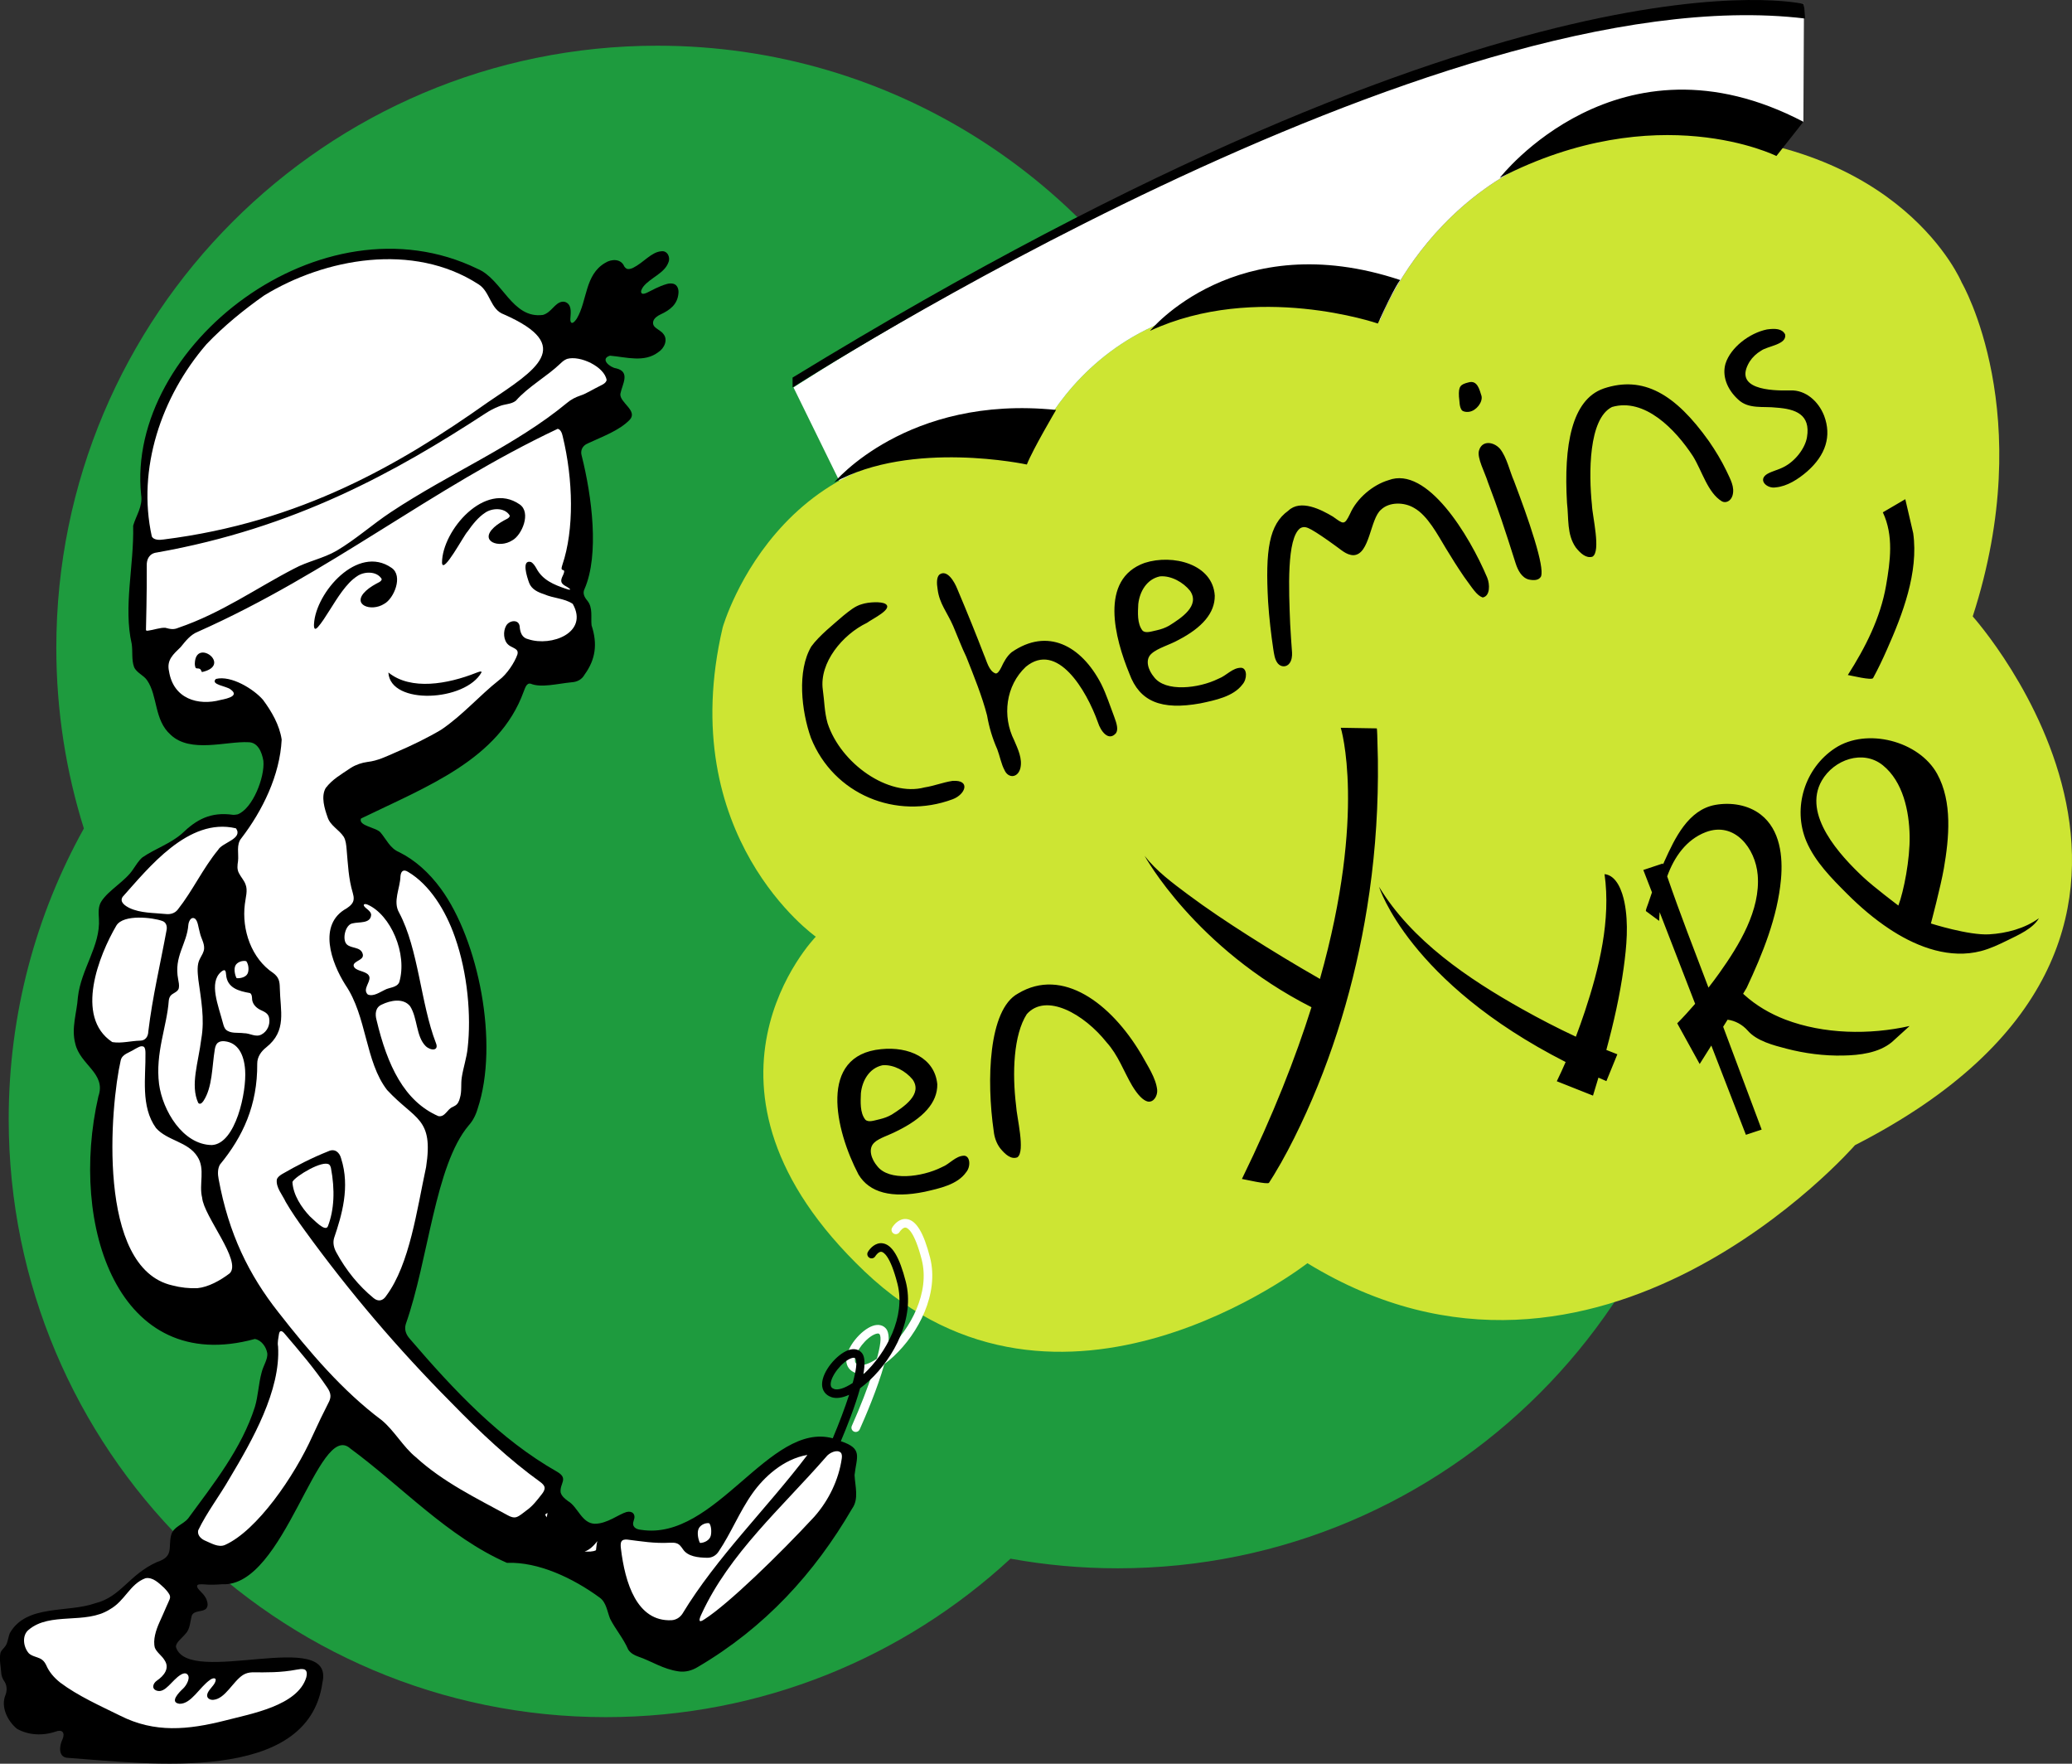 <?xml version="1.0" encoding="utf-8"?>
<!-- Generator: Adobe Illustrator 29.7.1, SVG Export Plug-In . SVG Version: 9.03 Build 0)  -->
<svg xmlns="http://www.w3.org/2000/svg" xmlns:xlink="http://www.w3.org/1999/xlink" version="1.1" id="Calque_1" x="0px" y="0px" viewBox="0 0 94 80" xml:space="preserve">
<rect x="0" y="0" width="94" height="80" fill="#333333" stroke="none"/>
<path fill="#1E9B3E" d="M3.805,37.579c-2.172,3.904-3.41,8.4-3.41,13.187c0,14.979,12.125,27.121,27.083,27.121  c7.087,0,13.537-2.726,18.365-7.187h0.002c1.577,0.286,3.202,0.436,4.862,0.436c14.958,0,27.083-12.143,27.083-27.123  c0-13.796-10.286-25.187-23.599-26.899l0.002,0C49.704,8.194,40.477,2.073,29.822,2.073c-15.059,0-27.267,12.226-27.267,27.307  C2.555,32.237,2.993,34.992,3.805,37.579L3.805,37.579z"/>
<path fill="#CDE533" d="M32.787,28.456c0,0,2.836-9.974,13.854-7.63c0,0,3.321-9.861,15.977-6.311c0,0,3.182-8.731,13.435-8.468  c10.254,0.263,12.945,6.772,12.945,6.772s3.476,5.947,0.498,15.141c0,0,13.082,14.562-5.342,23.984c0,0-11.666,13.418-24.841,5.353  c0,0-11.251,8.785-20.085,0.378c-8.836-8.404-2.218-15.188-2.218-15.188S30.559,37.953,32.787,28.456z"/>
<path fill="#FFFFFF" d="M46.641,20.826c0,0,3.321-9.861,15.977-6.311c0,0,3.182-8.73,13.435-8.467  c1.522,0.039,2.878,0.216,4.082,0.49l1.679-1.014l0.027-5.34C62.676,0.108,35.998,17.574,35.998,17.574l2.076,4.233  C40.135,20.649,42.921,20.035,46.641,20.826z"/>
<path d="M81.892,0.841l-0.051-0.658c0,0-12.967-3.177-45.885,16.944l0.002,0.447C35.958,17.574,65.146-1.182,81.892,0.841z   M37.847,21.883c3.505-1.943,8.738-0.813,8.738-0.813c0.267-0.684,1.326-2.476,1.326-2.476  C41.141,17.899,37.847,21.883,37.847,21.883z M52.171,15.006c4.823-2.233,10.338-0.331,10.338-0.331  c0.775-1.713,1.015-1.973,1.015-1.973C56.071,10.224,52.171,15.006,52.171,15.006z M68.041,8.067  C75.203,4.384,80.59,7.076,80.59,7.076l1.224-1.552C73.412,1.129,68.041,8.067,68.041,8.067z"/>
<path fill="#FFFFFF" d="M38.822,64.952c-0.027,0-0.054-0.006-0.08-0.017c-0.098-0.044-0.142-0.16-0.098-0.257  c0.375-0.837,0.73-1.749,0.975-2.508c-0.305,0.139-0.58,0.18-0.796,0.108c-0.271-0.091-0.429-0.303-0.43-0.581  c-0.004-0.585,0.672-1.373,1.198-1.557c0.254-0.089,0.479-0.037,0.617,0.14c0.134,0.174,0.134,0.528,0.055,0.968  c0.004-0.004,0.008-0.008,0.013-0.012c1.04-0.969,1.919-2.613,1.539-4.101c-0.335-1.301-0.644-1.441-0.73-1.453  c-0.12-0.014-0.25,0.158-0.276,0.201c-0.054,0.093-0.173,0.125-0.266,0.071c-0.093-0.054-0.125-0.173-0.071-0.266  c0.096-0.167,0.345-0.436,0.666-0.392c0.429,0.058,0.764,0.612,1.055,1.742c0.42,1.644-0.526,3.436-1.65,4.484  c-0.143,0.133-0.285,0.25-0.424,0.352c-0.304,1.097-0.872,2.415-1.118,2.964C38.968,64.909,38.897,64.952,38.822,64.952z   M39.826,60.486c-0.026,0-0.059,0.006-0.105,0.021c-0.414,0.144-0.939,0.81-0.937,1.186c0,0.112,0.049,0.174,0.164,0.213  c0.158,0.053,0.455-0.022,0.833-0.275c0.157-0.571,0.216-0.99,0.12-1.114C39.894,60.508,39.876,60.486,39.826,60.486z"/>
<path d="M41.093,58.136c-0.289-1.129-0.624-1.683-1.053-1.742c-0.322-0.045-0.57,0.225-0.667,0.392  c-0.054,0.093-0.022,0.211,0.07,0.265c0.092,0.055,0.211,0.023,0.266-0.069c0.028-0.047,0.157-0.219,0.278-0.202  c0.087,0.013,0.396,0.154,0.728,1.452c0.38,1.486-0.497,3.13-1.535,4.098c-0.005,0.005-0.009,0.009-0.014,0.014  c0.079-0.439,0.078-0.792-0.056-0.964c-0.139-0.178-0.362-0.229-0.617-0.142c-0.526,0.182-1.201,0.969-1.199,1.555  c0.001,0.278,0.158,0.49,0.431,0.582c0.216,0.071,0.491,0.031,0.797-0.109c-0.194,0.6-0.457,1.294-0.743,1.973  c-2.874-0.778-5.314,4.675-8.692,4.152c-0.259-0.021-0.439-0.152-0.336-0.425c0.108-0.282-0.066-0.451-0.332-0.382  c-0.362,0.108-0.873,0.53-1.433,0.532c-0.598-0.017-0.767-0.768-1.219-1.03c-0.136-0.102-0.288-0.221-0.333-0.392  c-0.049-0.416,0.37-0.622-0.151-0.932c-2.607-1.479-4.69-3.702-6.689-6.032c-0.17-0.192-0.26-0.412-0.186-0.668  c1.038-2.94,1.321-7.187,2.851-9.01c0.188-0.205,0.325-0.469,0.411-0.765c0.982-2.955,0.037-7.645-1.669-9.974  c-0.534-0.729-1.175-1.307-1.902-1.665c-0.404-0.169-0.572-0.576-0.837-0.888c-0.197-0.234-1.017-0.294-0.886-0.632  c3.001-1.459,6.259-2.677,7.378-5.749c0.067-0.159,0.125-0.41,0.317-0.368c0.477,0.198,1.206,0.001,1.865-0.064  c0.246-0.014,0.465-0.127,0.582-0.345c0.505-0.69,0.595-1.399,0.319-2.236c-0.04-0.369,0.07-0.799-0.19-1.118  c-0.131-0.156-0.229-0.334-0.128-0.534c0.677-1.553,0.334-4.202-0.129-6.041c-0.074-0.243,0.038-0.46,0.271-0.558  c0.683-0.319,1.445-0.589,1.918-1.085c0.356-0.412-0.476-0.771-0.435-1.165c0.08-0.426,0.474-1-0.192-1.157  c-0.294-0.042-0.745-0.432-0.28-0.575c0.746,0.065,1.56,0.327,2.198-0.163c0.268-0.17,0.449-0.566,0.218-0.83  c-0.144-0.2-0.544-0.271-0.447-0.583c0.045-0.134,0.2-0.237,0.33-0.297c0.42-0.195,0.771-0.452,0.809-0.969  c0.014-0.171-0.047-0.368-0.227-0.418c-0.094-0.025-0.201-0.019-0.299,0.008c-0.388,0.113-0.668,0.285-0.909,0.399  c-0.066,0.025-0.158,0.07-0.223,0.032c-0.094-0.071,0.004-0.226,0.06-0.307c0.315-0.404,0.973-0.613,1.143-1.107  c0.099-0.226-0.047-0.542-0.326-0.5c-0.445,0.031-0.795,0.509-1.28,0.752c-0.087,0.039-0.213,0.082-0.292,0.035  c-0.031-0.012-0.077-0.061-0.079-0.065c-0.007-0.009-0.02-0.027-0.027-0.035c-0.144-0.351-0.572-0.35-0.867-0.161  c-0.926,0.537-0.807,1.714-1.283,2.521c-0.043,0.065-0.146,0.212-0.221,0.2c-0.052-0.001-0.078-0.064-0.076-0.169  c0.009-0.223,0.079-0.572-0.142-0.731c-0.066-0.05-0.149-0.069-0.231-0.058c-0.337,0.052-0.479,0.483-0.866,0.597  c-1.408,0.193-1.844-1.622-2.971-2.09C14.582,8.751,5.701,15.709,6.403,22.45c0.082,0.516-0.228,0.929-0.362,1.395  c0.043,1.83-0.452,3.666-0.065,5.365c0.051,0.34-0.014,0.719,0.106,1.044c0.106,0.26,0.437,0.372,0.591,0.603  c0.49,0.708,0.313,1.804,1.069,2.471c0.897,0.852,2.528,0.283,3.527,0.338c0.417,0.002,0.607,0.418,0.68,0.845  c0.072,0.739-0.488,2.171-1.167,2.427c-0.126,0.019-0.105,0.021-0.202,0.022c-1.035-0.15-1.676,0.223-2.324,0.849  c-0.522,0.458-1.22,0.687-1.796,1.081c-0.175,0.151-0.297,0.362-0.43,0.552c-0.341,0.52-1.093,0.926-1.423,1.431  c-0.159,0.235-0.136,0.53-0.119,0.805c0.076,1.223-0.815,2.277-0.955,3.56c-0.046,0.702-0.307,1.39-0.118,2.1  c0.217,0.965,1.414,1.345,1.049,2.391c-1.342,5.853,0.888,12.707,7.098,11.005c0.306,0.053,0.514,0.368,0.562,0.638  c0.038,0.276-0.181,0.565-0.257,0.89c-0.139,0.504-0.155,1.061-0.302,1.549c-0.601,1.895-1.891,3.51-3.03,5.064  c-0.239,0.288-0.677,0.375-0.771,0.759c-0.145,0.554,0.144,0.965-0.645,1.219c-1.278,0.579-1.627,1.579-2.804,1.87  c-1.255,0.443-3.114,0.035-3.867,1.349c-0.084,0.202-0.09,0.441-0.204,0.591c-0.069,0.107-0.179,0.179-0.221,0.303  c-0.07,0.297,0.023,0.678,0.038,0.966c0.017,0.109,0.056,0.202,0.11,0.293c0.149,0.188,0.164,0.452,0.073,0.67  c-0.214,0.527,0.094,1.163,0.522,1.518c0.514,0.293,1.155,0.331,1.755,0.131c0.291-0.112,0.445,0.031,0.316,0.346  c-0.154,0.308-0.207,0.84,0.263,0.845c3.622,0.258,10.88,1.221,11.527-3.412c0.599-2.537-6.08,0.215-6.644-1.614  c-0.018-0.205,0.261-0.391,0.431-0.6c0.216-0.213,0.207-0.555,0.289-0.832c0.108-0.254,0.514-0.141,0.66-0.324  c0.076-0.109,0.066-0.225,0.023-0.348c-0.092-0.337-0.464-0.49-0.443-0.682c0.019-0.071,0.165-0.068,0.345-0.056  c0.249,0.026,0.535,0.011,0.795-0.009c2.83,0.153,4.355-7.472,5.809-6.156c2.337,1.72,4.417,4.003,7.105,5.186  c1.425-0.054,3.003,0.694,4.207,1.576c0.306,0.218,0.34,0.63,0.476,0.964c0.251,0.491,0.597,0.878,0.823,1.399  c0.104,0.156,0.267,0.249,0.442,0.31c0.625,0.213,1.128,0.573,1.845,0.675c0.304,0.043,0.603-0.039,0.86-0.196  c3.046-1.786,5.302-4.256,7.007-7.186c0.318-0.437,0.136-1.021,0.113-1.508v-0.025c0.091-0.821,0.387-1.19-0.614-1.522  c-0.003-0.002-0.007-0.003-0.01-0.004c0.277-0.653,0.648-1.588,0.874-2.402c0.14-0.102,0.282-0.22,0.426-0.354  C40.569,61.569,41.513,59.778,41.093,58.136z M38.166,65.88L38.166,65.88L38.166,65.88L38.166,65.88z M38.684,62.73  c-0.378,0.253-0.675,0.328-0.834,0.276c-0.116-0.039-0.164-0.101-0.165-0.214c-0.002-0.377,0.524-1.042,0.937-1.185  c0.045-0.015,0.079-0.021,0.104-0.021c0.052,0,0.069,0.023,0.078,0.034C38.9,61.744,38.841,62.161,38.684,62.73z"/>
<path fill="#FFFFFF" d="M22.16,18.228c2.132-1.438,3.962-2.531,0.704-3.966c-0.627-0.22-0.62-1.033-1.155-1.366  c-2.969-1.924-6.98-1.178-9.728,0.507c-0.924,0.649-1.828,1.388-2.61,2.206c-2.056,2.381-3.16,5.656-2.484,8.724  c0.083,0.166,0.345,0.168,0.537,0.137c6.224-0.781,10.731-3.409,14.711-6.225L22.16,18.228z M31.771,69.986  c0.191-0.007,0.426-0.126,0.474-0.328c0.038-0.146,0.032-0.444-0.069-0.566c-0.194-0.035-0.451,0.103-0.5,0.301  c-0.048,0.163-0.002,0.428,0.074,0.584L31.771,69.986z M12.615,61.065c0.127,1.996-1.168,4.267-2.2,5.993  c-0.464,0.808-1.034,1.545-1.422,2.352c-0.049,0.201,0.097,0.369,0.282,0.458c0.301,0.125,0.63,0.338,0.93,0.21  c1.446-0.643,3.152-3.11,3.978-4.959c0.237-0.522,0.492-1.047,0.751-1.555c0.037-0.085,0.062-0.175,0.057-0.267  c-0.005-0.122-0.068-0.246-0.138-0.35c-0.599-0.889-1.282-1.679-1.95-2.464c-0.103-0.121-0.217-0.174-0.249,0.043  c-0.023,0.166-0.069,0.353-0.043,0.52L12.615,61.065z M5.114,47.271c0.401,0.062,0.834-0.059,1.24-0.068  c0.245,0.001,0.369-0.189,0.375-0.422c0.19-1.576,0.546-3.057,0.825-4.579c0.042-0.185-0.015-0.379-0.206-0.433  c-0.398-0.144-1.741-0.32-2.069,0.214c-0.784,1.337-1.906,4.136-0.192,5.28L5.114,47.271z M9.874,47.305  c-0.076,0.066-0.11,0.181-0.128,0.285c-0.134,0.806-0.103,1.726-0.519,2.352c-0.059,0.086-0.153,0.176-0.235,0.083  c-0.368-0.81,0.008-1.823,0.14-2.902c0.163-0.915-0.016-1.815-0.134-2.689c-0.033-0.327-0.077-0.687,0.078-0.958  c0.073-0.142,0.174-0.285,0.184-0.448c0.016-0.249-0.137-0.467-0.189-0.706c-0.075-0.246-0.092-0.605-0.26-0.671  c-0.16-0.065-0.251,0.156-0.266,0.297c-0.064,0.875-0.666,1.43-0.462,2.471c0.022,0.123,0.055,0.275,0.031,0.387  c-0.027,0.2-0.297,0.234-0.389,0.378c-0.039,0.059-0.059,0.124-0.068,0.198c-0.08,1.165-0.62,2.369-0.44,3.795  c0.161,1.187,1.071,2.743,2.391,2.761c1.09-0.05,1.585-2.427,1.513-3.399c-0.047-0.698-0.318-1.245-0.929-1.309  c-0.101-0.011-0.217,0-0.296,0.06L9.874,47.305z M10.748,44.369c0.16,0.014,0.401-0.046,0.479-0.199  c0.068-0.123,0.071-0.396-0.053-0.571c-0.169-0.049-0.427,0.043-0.498,0.206c-0.069,0.153-0.023,0.4,0.049,0.551L10.748,44.369z   M6.515,47.475c-0.128-0.063-0.28,0.053-0.397,0.111c-0.26,0.169-0.577,0.223-0.642,0.513c-0.467,2.041-1.12,9.427,2.346,10.206  c0.371,0.098,0.76,0.14,1.129,0.125C9.45,58.384,10,58.079,10.42,57.757c0.568-0.549-1.175-2.582-1.249-3.428  c-0.157-0.616,0.155-1.303-0.217-1.869c-0.429-0.683-1.365-0.712-1.878-1.296c-0.707-0.98-0.458-2.316-0.477-3.398  c-0.001-0.095-0.006-0.225-0.07-0.281L6.515,47.475z M10.696,37.57c-2.154-0.507-3.973,1.819-5.132,3.109  c-0.157,0.238,0.124,0.415,0.316,0.51c0.504,0.233,1.078,0.213,1.646,0.27c0.204,0.023,0.407-0.033,0.537-0.199  c0.68-0.859,1.135-1.864,1.835-2.715c0.187-0.33,1.121-0.494,0.818-0.958L10.696,37.57z M10.198,44.014  c-0.047-0.027-0.129,0.034-0.173,0.073c-0.56,0.491-0.119,1.518,0.097,2.347c0.024,0.091,0.058,0.193,0.117,0.26  c0.208,0.204,0.555,0.132,0.823,0.171c0.286-0.004,0.531,0.199,0.797,0.061c0.266-0.137,0.405-0.448,0.353-0.74  c-0.032-0.23-0.232-0.298-0.415-0.387c-0.21-0.109-0.366-0.292-0.362-0.528c-0.007-0.089-0.016-0.185-0.097-0.228  c-0.498-0.086-1.036-0.226-1.081-0.836c-0.007-0.061-0.01-0.147-0.047-0.184L10.198,44.014z M25.972,27.383  c-0.367-0.243-0.873-0.247-1.273-0.424c-0.29-0.094-0.579-0.222-0.694-0.521c-0.096-0.267-0.365-1.076,0.092-0.944  c0.097,0.059,0.18,0.181,0.24,0.291c0.279,0.529,0.799,0.739,1.33,0.919c0.174,0.067,0.32,0.072,0.045-0.09  c-0.289-0.148-0.302-0.258-0.17-0.522c0.023-0.052,0.042-0.101,0.049-0.137c0.037-0.156-0.14-0.043-0.112-0.2  c0.005-0.036,0.018-0.083,0.035-0.136c0.539-1.593,0.493-3.859,0.013-5.833c-0.029-0.138-0.094-0.311-0.226-0.335  c-5.752,2.712-10.305,6.527-16.32,9.203c-0.343,0.134-0.558,0.421-0.783,0.696c-0.335,0.328-0.646,0.58-0.53,1.097  c0.199,1.257,1.326,1.574,2.335,1.303c0.376-0.074,0.853-0.201,0.453-0.481c-0.178-0.151-0.93-0.213-0.661-0.473  c0.697-0.174,1.725,0.468,2.137,0.948c0.387,0.521,0.748,1.138,0.847,1.803c-0.081,1.62-0.872,3.227-1.826,4.47  c-0.247,0.29-0.115,0.703-0.154,1.04c-0.028,0.186-0.054,0.368,0.039,0.545c0.087,0.177,0.238,0.329,0.303,0.519  c0.107,0.269,0.002,0.585-0.033,0.888c-0.149,1.172,0.302,2.471,1.288,3.126c0.103,0.078,0.194,0.172,0.241,0.293  c0.046,0.111,0.055,0.251,0.057,0.378c0.019,1.056,0.334,1.944-0.616,2.701c-0.233,0.183-0.41,0.435-0.408,0.738  c0.015,1.887-0.651,3.312-1.69,4.576c-0.109,0.183-0.106,0.434-0.063,0.652c0.458,2.497,1.377,4.355,2.714,6.051  c1.411,1.806,2.916,3.573,4.696,4.902c0.58,0.487,0.962,1.205,1.544,1.675c1.224,1.119,2.722,1.845,4.169,2.633  c0.119,0.067,0.257,0.118,0.383,0.082c0.165-0.054,0.302-0.193,0.448-0.295c0.289-0.2,0.499-0.477,0.707-0.745  c0.067-0.083,0.14-0.193,0.129-0.299c-0.009-0.091-0.086-0.173-0.193-0.253c-1.39-1.002-2.699-2.22-4.064-3.624  c-2.398-2.419-4.584-4.976-6.626-7.79c-0.318-0.435-0.611-0.86-0.863-1.294c-0.15-0.325-0.452-0.654-0.402-1.017  c0.035-0.108,0.139-0.183,0.24-0.245c0.648-0.376,1.343-0.734,2.103-1.036c0.288-0.135,0.505,0.053,0.575,0.333  c0.413,1.293,0.028,2.576-0.319,3.6c-0.066,0.219-0.014,0.447,0.096,0.649c0.455,0.84,1.028,1.53,1.691,2.077  c0.208,0.173,0.427,0.14,0.583-0.109c1.062-1.43,1.385-3.902,1.802-5.829c0.346-2.255-0.496-2.124-1.77-3.499  c-1-1.295-0.91-3.337-1.893-4.771c-0.634-1.004-1.266-2.739,0.056-3.465c0.169-0.111,0.305-0.236,0.32-0.406  c0.012-0.094-0.011-0.2-0.038-0.296c-0.197-0.655-0.217-1.285-0.279-1.968c-0.017-0.201-0.036-0.415-0.13-0.575  c-0.216-0.333-0.613-0.504-0.736-0.897c-0.133-0.375-0.309-0.931-0.083-1.32c0.31-0.401,0.673-0.597,1.141-0.914  c0.232-0.145,0.489-0.231,0.756-0.268c0.458-0.05,0.851-0.249,1.274-0.432c0.738-0.314,1.489-0.682,2.07-1.031  c0.959-0.646,1.741-1.553,2.622-2.248c0.357-0.263,0.705-0.796,0.831-1.156c0.024-0.08,0.019-0.146-0.02-0.198  c-0.093-0.11-0.271-0.146-0.382-0.244c-0.236-0.195-0.249-0.616-0.111-0.861c0.132-0.253,0.573-0.321,0.617,0.016  c0.021,0.281,0.105,0.526,0.392,0.588c1.045,0.348,2.743-0.294,2.024-1.59L25.972,27.383z M9.152,30.471  c-0.024-0.042-0.042-0.126-0.108-0.139C8.996,30.311,8.917,30.329,8.88,30.3c-0.033-0.064-0.043-0.144-0.041-0.215  c0.041-1.166,1.722,0.09,0.327,0.398L9.152,30.471z M17.315,26.261c-0.227-0.375-0.812-0.342-1.114-0.125  c-0.491,0.314-0.905,1.005-1.236,1.526c-0.194,0.307-0.378,0.6-0.55,0.79c-0.033,0.033-0.076,0.074-0.115,0.07  c-0.062-0.01-0.059-0.156-0.054-0.224c0.079-1.417,1.979-3.617,3.519-2.541c0.54,0.368,0.101,1.399-0.332,1.631  c-0.593,0.383-1.52,0.046-0.828-0.593c0.171-0.16,0.413-0.295,0.603-0.392c0.062-0.038,0.104-0.08,0.107-0.125L17.315,26.261z   M17.628,30.509c1.013,0.816,2.674,0.526,3.981,0.007c0.066-0.021,0.231-0.1,0.24-0.026c-0.726,1.328-4.132,1.511-4.229,0.023  L17.628,30.509z M23.125,23.383c-0.233-0.383-0.826-0.342-1.132-0.115c-0.284,0.186-0.544,0.5-0.785,0.847  c-0.15,0.139-1.119,1.978-1.155,1.41c0.002-1.457,1.954-3.733,3.521-2.647c0.541,0.368,0.1,1.399-0.332,1.631  c-0.593,0.383-1.52,0.047-0.827-0.591c0.171-0.16,0.413-0.295,0.603-0.392c0.062-0.038,0.104-0.079,0.107-0.125V23.383z   M36.62,65.994c-1.089,0.19-1.962,1.01-2.471,1.725c-0.596,0.835-0.975,1.807-1.548,2.658c-0.116,0.176-0.291,0.279-0.5,0.282  c-0.442-0.005-0.898-0.061-1.114-0.381c-0.081-0.116-0.161-0.24-0.305-0.28c-0.085-0.027-0.194-0.027-0.29-0.022  c-0.709,0.04-1.305-0.065-1.937-0.143c-0.099-0.008-0.217,0.002-0.264,0.09c-0.045,0.079-0.035,0.215-0.022,0.316  c0.186,1.554,0.721,3.325,2.297,3.252c0.201-0.014,0.372-0.117,0.486-0.282c1.565-2.585,3.852-4.803,5.673-7.209L36.62,65.994z   M13.267,53.624c0.035,0.577,0.406,1.141,0.789,1.546c0.146,0.116,0.72,0.763,0.825,0.437c0.277-0.729,0.324-1.624,0.131-2.639  c-0.016-0.06-0.04-0.111-0.076-0.143c-0.292-0.226-1.526,0.522-1.662,0.772L13.267,53.624z M25.697,16.292  c-0.102,0.042-0.188,0.115-0.267,0.192c-0.621,0.596-1.466,1.053-2.028,1.693c-0.218,0.172-0.502,0.138-0.776,0.26  c-0.205,0.08-0.408,0.188-0.591,0.307c-4.088,2.668-8.658,5.208-14.921,6.317c-0.335,0.04-0.473,0.3-0.456,0.618  c0.008,1.264-0.032,2.642-0.036,2.89c0.005,0.052,0.06,0.04,0.102,0.036c0.214-0.024,0.563-0.148,0.78-0.129  c0.208,0.057,0.371,0.096,0.587,0c1.96-0.668,3.55-1.806,5.246-2.681c0.613-0.335,1.333-0.463,1.942-0.819  c0.865-0.513,1.61-1.186,2.448-1.742c2.707-1.795,5.65-3.017,8.009-4.969c0.174-0.146,0.372-0.247,0.584-0.319  c0.289-0.093,0.559-0.278,0.892-0.438c0.123-0.062,0.281-0.131,0.309-0.27c-0.094-0.599-1.2-1.13-1.795-0.959L25.697,16.292z   M38.134,65.882c-0.166-0.149-0.52,0.015-0.659,0.204c-2.004,2.298-4.394,4.383-5.655,7.138c-0.11,0.23-0.156,0.432,0.146,0.22  c1.066-0.681,3.383-2.923,4.979-4.65c0.649-0.735,1.106-1.672,1.243-2.638c0.013-0.09,0.014-0.197-0.04-0.261L38.134,65.882z   M20.636,42.495c-0.42-1.2-1.14-2.364-2.122-2.947c-0.209-0.133-0.323-0.04-0.346,0.195c-0.015,0.557-0.357,1.141-0.059,1.658  c0.878,1.643,0.977,4.123,1.665,5.903c0.156,0.369-0.229,0.367-0.463,0.145c-0.44-0.439-0.363-1.27-0.704-1.806  c-0.309-0.388-0.894-0.269-1.289-0.076c-0.288,0.125-0.31,0.428-0.235,0.7c0.49,2.068,1.262,3.686,2.804,4.359  c0.309,0.057,0.4-0.322,0.653-0.417c0.031-0.017,0.028-0.014,0.092-0.05c0.136-0.07,0.198-0.212,0.233-0.357  c0.097-0.318,0.033-0.611,0.086-0.944c0.069-0.441,0.222-0.884,0.265-1.32c0.167-1.458-0.002-3.4-0.569-5.011L20.636,42.495z   M16.694,45.113c0.256,0.099,0.545-0.114,0.761-0.213c0.205-0.117,0.54-0.094,0.657-0.344c0.387-1.299-0.397-3.067-1.431-3.521  c-0.078-0.039-0.223-0.048-0.164,0.062c0.066,0.114,0.325,0.224,0.32,0.406c-0.03,0.402-0.55,0.305-0.833,0.378  c-0.343,0.046-0.493,0.737-0.273,0.953c0.2,0.195,0.613,0.106,0.717,0.412c0.101,0.28-0.285,0.308-0.392,0.485  c-0.024,0.048-0.015,0.099,0.016,0.143c0.139,0.204,0.63,0.167,0.689,0.448c0.035,0.257-0.311,0.54-0.085,0.778L16.694,45.113z   M24.798,68.825c0.02-0.063,0.035-0.131,0.039-0.203c-0.037,0.024-0.073,0.05-0.108,0.075C24.753,68.74,24.776,68.783,24.798,68.825  z M13.792,75.718c-0.091-0.029-0.224-0.005-0.328,0.014c-0.74,0.141-1.385,0.125-2.016,0.122c-0.15,0.006-0.294,0.039-0.423,0.12  c-0.456,0.291-0.803,1.076-1.338,1.127c-0.147,0.019-0.32-0.068-0.287-0.237c0.034-0.198,0.296-0.386,0.365-0.574  c0.089-0.226-0.129-0.181-0.24-0.09c-0.472,0.327-0.849,1.09-1.378,1.082c-0.478-0.062-0.024-0.519,0.153-0.684  c0.17-0.153,0.399-0.567,0.144-0.689c-0.075-0.026-0.169,0.01-0.242,0.054c-0.401,0.241-0.694,0.838-1.076,0.727  c-0.266-0.076-0.194-0.332-0.007-0.46c0.321-0.22,0.594-0.559,0.346-0.926c-0.12-0.205-0.345-0.342-0.438-0.56  c-0.098-0.355,0.049-0.807,0.206-1.156c0.108-0.231,0.216-0.488,0.32-0.724c0.125-0.299,0.219-0.389,0.125-0.552  c-0.071-0.119-0.142-0.195-0.232-0.289c-0.234-0.211-0.508-0.497-0.846-0.437c-0.715,0.264-0.922,1.027-1.625,1.417  c-1.094,0.697-2.696,0.094-3.676,0.923c-0.315,0.256-0.242,0.785,0.012,1.069c0.157,0.154,0.468,0.167,0.618,0.306  c0.077,0.063,0.128,0.147,0.171,0.236c0.126,0.293,0.338,0.549,0.633,0.784c0.803,0.604,1.834,1.064,2.725,1.503  c1.56,0.788,3.068,0.644,4.761,0.215c1.167-0.305,3.288-0.667,3.677-1.958c0.028-0.12,0.052-0.297-0.082-0.357L13.792,75.718z   M26.534,70.376c0.155,0.005,0.365,0.015,0.504-0.06c0.024-0.142,0.017-0.256,0.062-0.412c-0.142,0.183-0.343,0.396-0.57,0.468  L26.534,70.376z"/>
<path d="M90.24,42.38c-0.925,0.055-2.641-0.492-2.641-0.492s0.442-1.661,0.588-2.499c0.237-1.374,0.396-3.02-0.306-4.291  c-0.824-1.489-3.189-2.106-4.628-1.164c-1.379,0.903-1.942,2.714-1.303,4.229c0.391,0.921,1.149,1.682,1.845,2.378  c0.59,0.59,1.228,1.137,1.924,1.597c0.052,0.035,0.105,0.069,0.159,0.103c1.17,0.74,2.6,1.259,3.988,0.899  c0.419-0.108,0.82-0.298,1.207-0.488c0.473-0.234,1.15-0.524,1.428-1.004C91.862,42.116,91.019,42.336,90.24,42.38z M84.526,39.784  c-1.026-0.963-2.772-2.825-1.877-4.377c0.554-0.956,1.869-1.422,2.771-0.694c0.917,0.742,1.192,2.081,1.214,3.198  c0.021,1.062-0.267,2.522-0.511,3.164C86.123,41.074,85.016,40.244,84.526,39.784z M83.83,30.618  c0.161,0.025,1.084,0.254,1.146,0.139c0.229-0.421,0.435-0.854,0.628-1.292c0.71-1.596,1.442-3.501,1.192-5.28  c-0.12-0.515-0.239-1.028-0.359-1.542c-0.341,0.198-0.68,0.398-1.019,0.596c0.498,1.056,0.339,2.21,0.147,3.319  C85.31,28.03,84.626,29.371,83.83,30.618z M80.993,46.246c-0.683-0.262-1.325-0.635-1.868-1.129  c-0.016-0.014-0.03-0.028-0.045-0.042l0.161-0.27c0.723-1.542,1.4-3.206,1.556-4.92c0.094-1.035-0.035-2.25-0.915-2.935  c-0.574-0.447-1.358-0.567-2.065-0.441c-1.23,0.221-1.836,1.517-2.305,2.552c-0.022,0.049-0.042,0.097-0.063,0.146  c-0.005-0.013-0.008-0.026-0.013-0.04c-0.295,0.098-0.592,0.197-0.884,0.294l0.393,1.015c-0.062,0.176-0.123,0.353-0.181,0.53  c-0.012,0.039-0.122,0.298-0.09,0.323c0.2,0.148,0.397,0.294,0.596,0.441c0.003-0.128,0.012-0.261,0.023-0.396l1.61,4.157  c-0.262,0.305-0.532,0.602-0.813,0.885c0.339,0.616,0.679,1.231,1.019,1.846c0.175-0.279,0.352-0.558,0.528-0.838l1.569,4.049  c0.236-0.079,0.477-0.157,0.715-0.237c-0.585-1.556-1.166-3.111-1.747-4.664c0.067-0.107,0.134-0.214,0.201-0.32  c0.345,0.044,0.674,0.222,0.92,0.502c0.408,0.468,1.174,0.662,1.746,0.811c0.837,0.218,1.712,0.332,2.576,0.313  c0.743-0.014,1.613-0.115,2.208-0.607c0.27-0.244,0.539-0.489,0.808-0.733C84.815,46.947,82.739,46.911,80.993,46.246z   M78.008,44.127c-0.161,0.227-0.329,0.45-0.5,0.67c-0.636-1.677-1.292-3.351-1.873-5.046c0.319-0.884,0.87-1.668,1.744-2.004  c1.313-0.503,2.26,0.731,2.362,1.938C79.876,41.284,78.896,42.878,78.008,44.127z M72.793,39.649  c0.293,2.083-0.24,4.261-0.893,6.228c-0.127,0.384-0.265,0.766-0.408,1.146c-0.827-0.386-1.639-0.806-2.432-1.251  c-2.445-1.371-5.013-3.101-6.497-5.548c0,0,1.342,4.324,8.465,7.948c-0.128,0.293-0.26,0.584-0.401,0.872  c0.548,0.217,1.095,0.433,1.642,0.652c0.084-0.271,0.166-0.543,0.247-0.816c0.119,0.053,0.239,0.105,0.361,0.158  c0.166-0.406,0.332-0.813,0.497-1.217c-0.167-0.064-0.334-0.13-0.5-0.197c0.332-1.224,0.613-2.464,0.786-3.718  c0.133-0.973,0.232-2.01,0.035-2.985C73.602,40.467,73.361,39.708,72.793,39.649z M62.459,33.038c-0.083,0-0.166-0.002-0.25-0.004  c-0.462-0.008-0.923-0.015-1.383-0.023c0,0,1.188,3.834-0.944,11.392c-1.108-0.633-2.199-1.294-3.276-1.981  c-0.926-0.59-1.841-1.199-2.722-1.856c-0.688-0.514-1.427-1.059-1.957-1.747c0,0,2.291,4.189,7.571,6.867c0,0,0,0,0-0.001  c-0.722,2.291-1.737,4.888-3.156,7.791c0.153,0.024,1.167,0.264,1.228,0.174c0.078-0.118,0.153-0.237,0.225-0.357  c0.443-0.727,0.834-1.481,1.199-2.25c1.48-3.115,2.477-6.465,3.026-9.869c0.318-1.966,0.48-3.957,0.492-5.95  c0.005-0.516-0.003-1.034-0.022-1.552C62.491,33.615,62.477,33.038,62.459,33.038z M51.759,47.795  c-1.355-2.278-3.559-3.948-5.577-2.729c-1.345,0.729-1.432,3.955-1.1,6.243c0.028,0.267,0.123,0.556,0.296,0.779  c0.229,0.28,0.497,0.516,0.777,0.406c0.374-0.264-0.034-1.837-0.058-2.34c-0.182-1.482-0.118-3.215,0.485-4.154  c0.88-0.986,2.604-0.001,3.618,1.276c0.532,0.586,0.772,1.307,1.164,1.973c0.249,0.41,0.491,0.667,0.71,0.717  c0.281,0.044,0.445-0.281,0.424-0.529c-0.055-0.542-0.447-1.112-0.718-1.609L51.759,47.795z M43.741,52.421  c-0.391,0.006-0.65,0.377-1.007,0.517l-0.032,0.016c-0.875,0.433-2.375,0.637-2.908-0.065c-0.242-0.281-0.442-0.778-0.126-1.065  c0.203-0.199,0.691-0.345,0.99-0.504c1.238-0.598,1.878-1.313,1.864-2.142c-0.116-1.192-1.285-1.719-2.55-1.589  c-2.86,0.276-2.087,3.661-1.023,5.688c0.496,0.822,1.503,1.088,3.004,0.78c0.667-0.153,1.483-0.321,1.878-0.886  C44.047,52.919,44.018,52.435,43.741,52.421z M39.257,50.786c-0.252-0.315-0.215-0.821-0.201-1.199  c0.06-0.576,0.381-1.13,0.961-1.264l0.03-0.005c0.493-0.04,1.041,0.262,1.355,0.646c0.466,0.667-0.391,1.238-0.944,1.591  c-0.179,0.103-0.349,0.163-0.542,0.21C39.667,50.819,39.401,50.928,39.257,50.786z M71.489,24.834  c0.217,0.272,0.471,0.502,0.754,0.417c0.402-0.229-0.007-1.854-0.022-2.347c-0.148-1.411-0.159-3.913,0.912-4.444  c1.478-0.427,2.868,1.005,3.672,2.234c0.414,0.668,0.668,1.659,1.313,2.047c0.174,0.094,0.4-0.009,0.478-0.256  c0.118-0.392-0.098-0.752-0.277-1.135c-0.219-0.454-0.491-0.906-0.792-1.34c-1.522-2.139-2.975-2.986-4.768-2.39l-0.023,0.009  c-1.427,0.506-1.801,2.556-1.646,5.183C71.175,23.531,71.074,24.237,71.489,24.834z M80.594,18.49  c0.863,0.062,1.554,0.307,1.384,1.336c-0.079,0.497-0.526,1.083-1.034,1.344c-0.248,0.139-0.541,0.194-0.777,0.332  c-0.441,0.278,0.008,0.677,0.392,0.605c0.522-0.047,1.024-0.375,1.419-0.716c0.859-0.753,1.118-1.617,0.78-2.524l-0.011-0.028  c-0.25-0.627-0.822-1.158-1.528-1.13c-0.895,0.024-2.605-0.049-1.846-1.303c0.131-0.205,0.312-0.375,0.52-0.497  c0.3-0.22,1.184-0.274,1.092-0.742c-0.138-0.263-0.444-0.275-0.822-0.224c-0.793,0.161-1.65,0.817-1.882,1.551  c-0.157,0.538,0.051,1.148,0.572,1.626C79.328,18.573,79.99,18.418,80.594,18.49z M67.099,20.431  c-0.107,0.325,0.271,1.009,0.399,1.43c0.484,1.274,0.755,2.094,1.265,3.701c0.099,0.304,0.27,0.636,0.586,0.723  c0.241,0.051,0.471,0.044,0.568-0.148c0.068-0.23-0.038-0.792-0.306-1.673c-0.273-0.898-0.595-1.768-0.924-2.642  c-0.201-0.456-0.325-1.073-0.634-1.462l-0.019-0.02C67.757,20.039,67.239,19.959,67.099,20.431z M57.764,29.437  c0.036,0.222,0.062,0.478,0.207,0.656c0.142,0.172,0.397,0.181,0.533-0.011c0.096-0.127,0.121-0.316,0.112-0.482  c-0.031-0.466-0.061-0.798-0.085-1.299c-0.064-1.563-0.163-3.885,0.456-4.341c0.173-0.099,0.308-0.043,0.51,0.066  c0.247,0.136,0.681,0.435,1.041,0.697c0.288,0.195,0.531,0.455,0.865,0.46c0.747-0.026,0.752-1.651,1.252-2.066  c0.378-0.361,1.057-0.344,1.5-0.076c0.612,0.341,1.071,1.222,1.436,1.825c0.24,0.4,0.549,0.888,0.827,1.294  c0.387,0.524,0.569,0.845,0.846,0.941c0.351-0.061,0.321-0.612,0.213-0.88l-0.009-0.025c-0.808-1.912-2.726-5.082-4.476-4.416  c-0.703,0.208-1.437,0.817-1.746,1.528c-0.261,0.535-0.295,0.466-0.775,0.125c-0.53-0.316-1.466-0.802-2.023-0.27  c-0.878,0.625-1.049,1.795-0.918,4.139C57.575,28.005,57.67,28.816,57.764,29.437z M43.216,36.254  c0.591-0.22,0.826-0.888,0.007-0.834l-0.028,0.003c-0.418,0.064-0.829,0.229-1.252,0.293c-1.639,0.44-3.801-1.083-4.399-2.914  c-0.147-0.522-0.141-0.997-0.217-1.525c-0.163-1.215,0.892-2.494,2.007-3.027c0.234-0.177,1.198-0.628,0.837-0.856  c-0.188-0.12-0.77-0.088-1.069,0.01c-0.315,0.086-0.561,0.3-0.834,0.516c-0.445,0.389-1.099,0.906-1.46,1.4  c-0.657,1.103-0.451,2.935-0.02,4.147C37.817,36.041,40.657,37.204,43.216,36.254z M54.455,31.904  c0.669-0.141,1.498-0.307,1.909-0.855c0.222-0.246,0.223-0.729-0.045-0.759c-0.398-0.015-0.67,0.354-1.033,0.492l-0.033,0.015  c-0.863,0.424-2.384,0.613-2.904-0.094c-0.243-0.288-0.431-0.777-0.105-1.057c0.277-0.252,0.848-0.407,1.207-0.613  c1.099-0.568,1.666-1.236,1.659-2.014c-0.087-1.436-1.902-1.898-3.181-1.487c-2.079,0.743-1.347,3.432-0.692,5.025  C51.703,31.826,52.683,32.223,54.455,31.904z M51.64,27.399c0.064-0.575,0.39-1.126,0.972-1.253l0.03-0.004  c0.494-0.035,1.04,0.27,1.35,0.659c0.458,0.672-0.393,1.229-0.957,1.581c-0.181,0.101-0.351,0.159-0.544,0.204  c-0.251,0.051-0.517,0.158-0.66,0.014C51.582,28.282,51.622,27.777,51.64,27.399z M45.57,34.928c0.167,0.385,0.604,0.368,0.72-0.081  c0.102-0.436-0.11-0.869-0.279-1.265c-0.553-1.098-0.385-2.482,0.528-3.338c1.423-1.17,2.745,1.048,3.271,2.524  c0.125,0.397,0.482,0.881,0.819,0.486c0.108-0.159,0.043-0.417-0.084-0.751c-0.194-0.505-0.347-0.997-0.578-1.461l-0.015-0.03  c-0.905-1.74-2.438-2.55-4.055-1.43c-0.22,0.178-0.365,0.455-0.477,0.698c-0.082,0.162-0.165,0.274-0.25,0.268  c-0.309-0.101-0.405-0.569-0.531-0.847c-0.322-0.84-0.727-1.846-1.214-2.999c-0.123-0.305-0.452-0.894-0.806-0.641  c-0.132,0.123-0.128,0.392-0.082,0.67c0.082,0.656,0.431,1.034,0.706,1.666c0.198,0.46,0.397,0.994,0.591,1.387  c0.34,0.857,0.727,1.811,0.946,2.668c0.095,0.55,0.248,1.047,0.462,1.532C45.358,34.288,45.426,34.667,45.57,34.928z M66.327,18.619  c0.076,0.058,0.194,0.074,0.3,0.062l0.029-0.004c0.324-0.05,0.619-0.442,0.556-0.716c-0.095-0.299-0.19-0.727-0.587-0.617  c-0.37,0.092-0.462,0.174-0.437,0.647C66.221,18.194,66.195,18.459,66.327,18.619z"/>
<g>
</g>
<g>
</g>
<g>
</g>
<g>
</g>
<g>
</g>
<g>
</g>
<g>
</g>
<g>
</g>
<g>
</g>
<g>
</g>
<g>
</g>
<g>
</g>
<g>
</g>
<g>
</g>
<g>
</g>
</svg>
